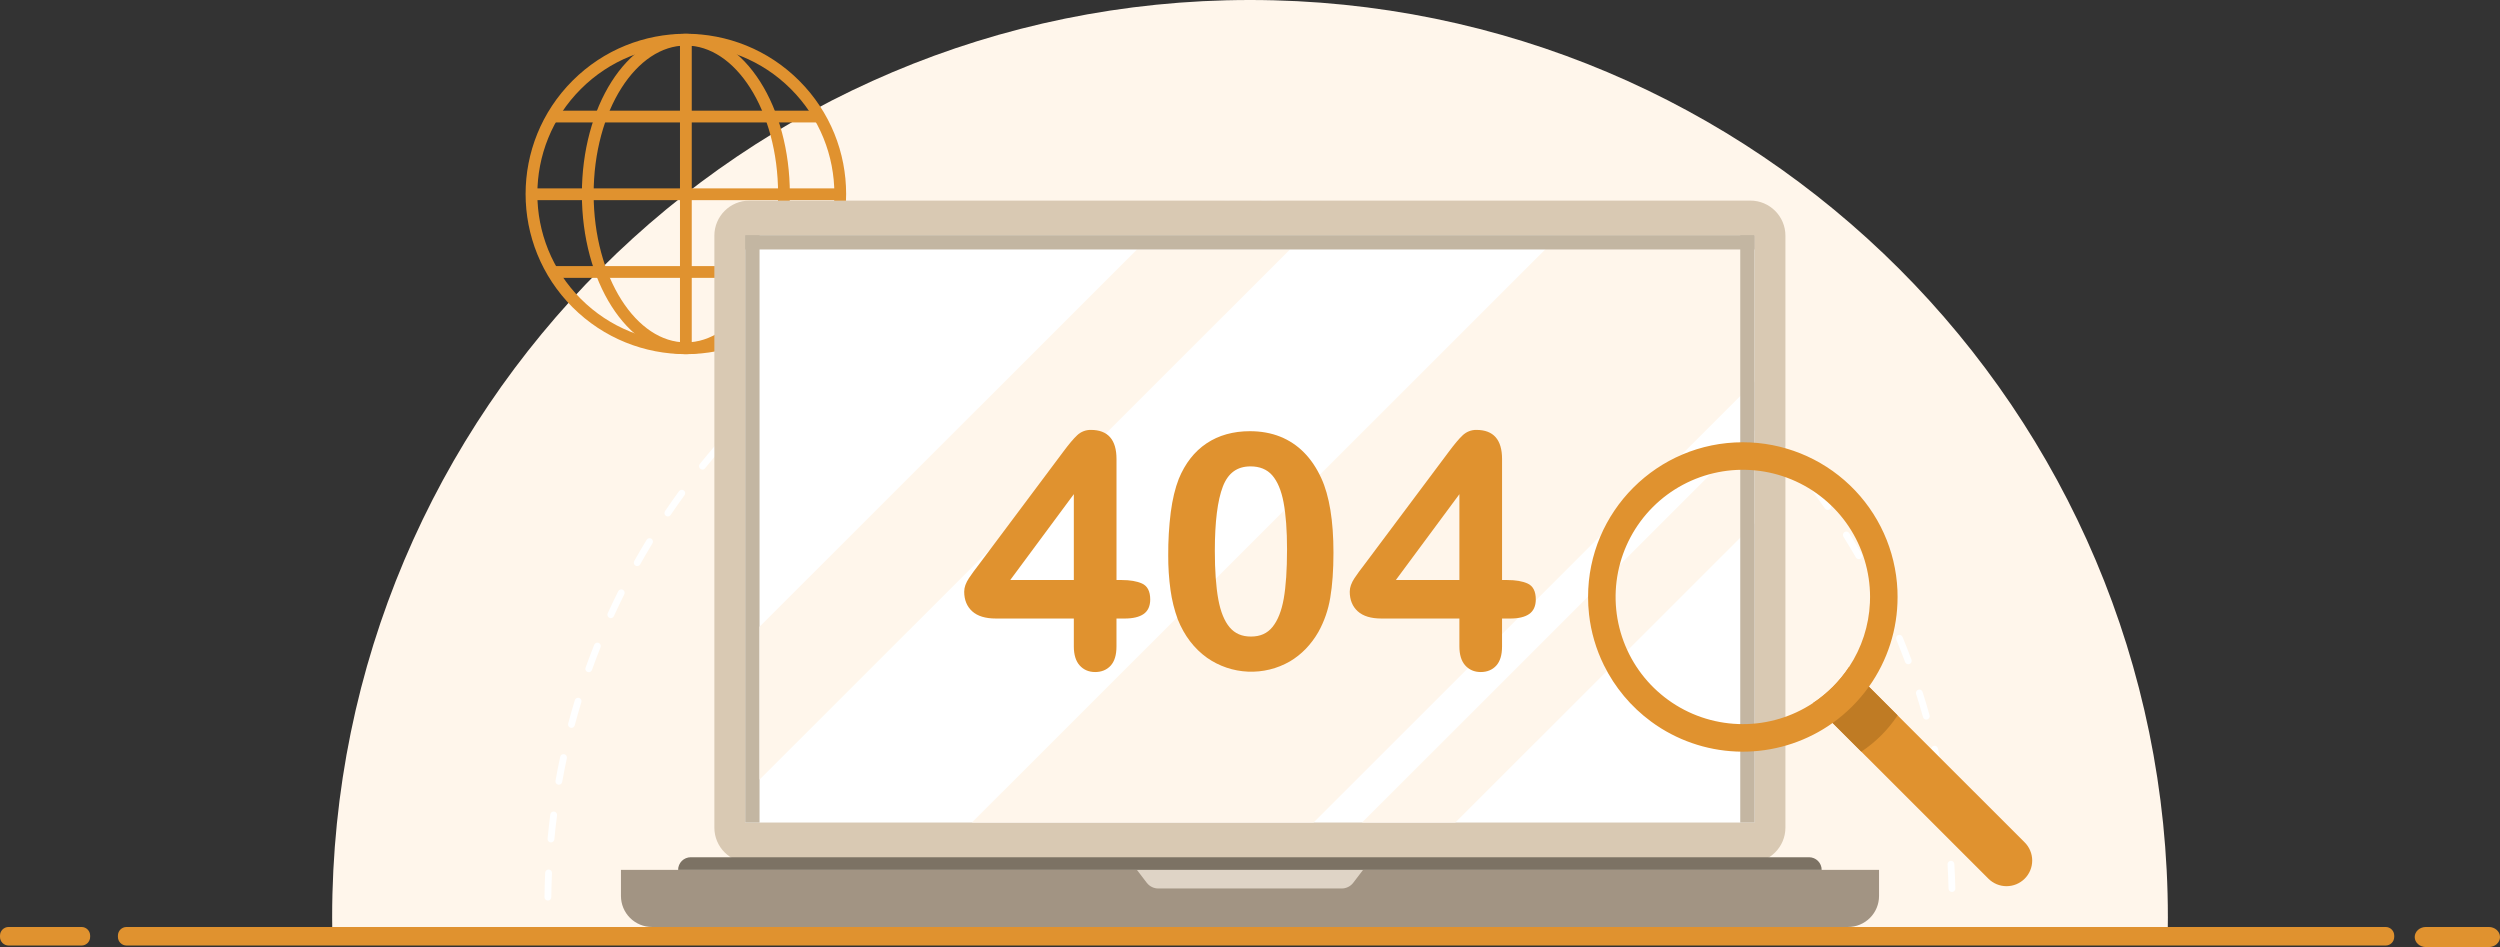 <svg width="425" height="161" viewBox="0 0 425 161" fill="none" xmlns="http://www.w3.org/2000/svg">
<rect x="0" y="0" width="425" height="161" fill="#333333" stroke="none"/>
<g clip-path="url(#clip0_1334_9932)">
<path d="M368.538 155.96C368.538 156.829 368.53 157.697 368.516 158.563H56.488C56.474 157.7 56.467 156.832 56.466 155.96C56.461 69.825 126.321 0 212.5 0C298.679 0 368.538 69.825 368.538 155.96Z" fill="#FFF6EB"/>
<path d="M93.142 153.097H93.134C92.981 153.095 92.835 153.032 92.728 152.923C92.621 152.813 92.561 152.666 92.562 152.513C92.579 151.135 92.62 149.741 92.682 148.369C92.685 148.293 92.704 148.219 92.736 148.15C92.768 148.081 92.814 148.019 92.87 147.968C92.926 147.917 92.992 147.877 93.063 147.852C93.134 147.826 93.21 147.814 93.286 147.818C93.362 147.821 93.436 147.84 93.505 147.872C93.574 147.904 93.636 147.95 93.687 148.006C93.738 148.062 93.778 148.127 93.804 148.199C93.829 148.27 93.841 148.346 93.837 148.422C93.775 149.78 93.735 151.162 93.719 152.526C93.718 152.678 93.656 152.823 93.548 152.93C93.44 153.037 93.294 153.097 93.142 153.097ZM331.832 151.639C331.681 151.639 331.536 151.58 331.428 151.474C331.32 151.368 331.258 151.225 331.254 151.074C331.222 149.712 331.165 148.331 331.087 146.972C331.08 146.894 331.089 146.817 331.112 146.743C331.136 146.669 331.174 146.601 331.225 146.542C331.275 146.484 331.337 146.436 331.406 146.401C331.476 146.367 331.552 146.347 331.629 146.342C331.706 146.338 331.784 146.349 331.857 146.375C331.93 146.401 331.997 146.441 332.054 146.494C332.111 146.546 332.157 146.61 332.189 146.68C332.221 146.751 332.238 146.827 332.24 146.904C332.321 148.278 332.378 149.672 332.41 151.048C332.412 151.124 332.399 151.199 332.372 151.27C332.344 151.341 332.303 151.406 332.251 151.461C332.199 151.516 332.136 151.56 332.066 151.59C331.997 151.621 331.922 151.638 331.846 151.64L331.832 151.639ZM93.664 143.212H93.608C93.456 143.197 93.316 143.123 93.219 143.005C93.122 142.887 93.075 142.735 93.09 142.583C93.219 141.212 93.374 139.825 93.55 138.462C93.559 138.387 93.584 138.315 93.622 138.249C93.659 138.183 93.71 138.125 93.77 138.079C93.83 138.033 93.899 137.998 93.972 137.979C94.045 137.959 94.122 137.954 94.197 137.963C94.272 137.973 94.345 137.997 94.411 138.035C94.477 138.073 94.534 138.123 94.581 138.183C94.627 138.243 94.661 138.312 94.681 138.385C94.701 138.458 94.706 138.535 94.696 138.61C94.522 139.959 94.369 141.329 94.24 142.69C94.227 142.834 94.16 142.966 94.053 143.063C93.946 143.159 93.808 143.213 93.664 143.212ZM331.191 141.759C331.048 141.759 330.91 141.706 330.804 141.611C330.698 141.515 330.631 141.383 330.616 141.241C330.472 139.887 330.302 138.522 330.112 137.167C330.099 137.092 330.102 137.014 330.12 136.939C330.138 136.865 330.171 136.794 330.216 136.732C330.262 136.67 330.32 136.618 330.386 136.579C330.452 136.539 330.525 136.513 330.601 136.503C330.677 136.492 330.755 136.496 330.829 136.516C330.903 136.536 330.973 136.57 331.034 136.617C331.095 136.663 331.146 136.722 331.184 136.789C331.222 136.856 331.246 136.929 331.256 137.006C331.449 138.367 331.62 139.751 331.766 141.12C331.774 141.195 331.767 141.272 331.745 141.345C331.723 141.418 331.687 141.486 331.639 141.545C331.591 141.604 331.532 141.653 331.464 141.689C331.397 141.725 331.324 141.748 331.248 141.756C331.229 141.758 331.21 141.759 331.191 141.759ZM95.003 133.403C94.969 133.403 94.935 133.4 94.901 133.394C94.826 133.381 94.755 133.353 94.691 133.312C94.627 133.271 94.572 133.217 94.529 133.155C94.486 133.093 94.455 133.023 94.439 132.949C94.423 132.874 94.421 132.798 94.435 132.723C94.676 131.369 94.945 130.004 95.234 128.656C95.266 128.506 95.357 128.375 95.485 128.292C95.614 128.208 95.771 128.179 95.921 128.212C96.071 128.244 96.202 128.334 96.285 128.463C96.368 128.591 96.397 128.748 96.365 128.898C96.079 130.23 95.812 131.585 95.572 132.927C95.548 133.061 95.477 133.182 95.372 133.27C95.267 133.357 95.135 133.404 94.998 133.403H95.003ZM329.729 131.968C329.595 131.968 329.465 131.921 329.362 131.835C329.259 131.75 329.188 131.631 329.163 131.499C328.904 130.161 328.623 128.809 328.321 127.485C328.304 127.411 328.302 127.335 328.314 127.26C328.327 127.185 328.354 127.113 328.395 127.049C328.476 126.919 328.606 126.827 328.755 126.792C328.905 126.758 329.062 126.784 329.192 126.866C329.322 126.947 329.414 127.077 329.448 127.226C329.753 128.566 330.039 129.931 330.298 131.283C330.327 131.434 330.295 131.589 330.209 131.716C330.123 131.843 329.99 131.93 329.84 131.959C329.803 131.966 329.766 131.969 329.729 131.968ZM97.145 123.739C97.095 123.739 97.045 123.732 96.996 123.719C96.923 123.7 96.854 123.666 96.794 123.62C96.733 123.574 96.683 123.516 96.645 123.451C96.607 123.385 96.582 123.312 96.572 123.237C96.562 123.162 96.567 123.086 96.587 123.012C96.94 121.684 97.324 120.342 97.724 119.025C97.746 118.953 97.782 118.885 97.831 118.826C97.879 118.768 97.938 118.719 98.005 118.684C98.072 118.648 98.146 118.626 98.221 118.618C98.297 118.611 98.373 118.619 98.446 118.641C98.519 118.663 98.586 118.699 98.645 118.747C98.703 118.795 98.752 118.855 98.788 118.922C98.823 118.989 98.846 119.062 98.853 119.137C98.86 119.213 98.853 119.289 98.831 119.362C98.433 120.666 98.053 121.995 97.704 123.31C97.671 123.433 97.598 123.542 97.497 123.619C97.396 123.697 97.272 123.739 97.145 123.739ZM327.47 122.333C327.344 122.333 327.221 122.291 327.12 122.215C327.02 122.139 326.947 122.032 326.913 121.91C326.546 120.596 326.151 119.273 325.738 117.975C325.691 117.829 325.705 117.67 325.775 117.534C325.846 117.398 325.968 117.296 326.114 117.249C326.26 117.203 326.419 117.216 326.555 117.287C326.691 117.358 326.794 117.479 326.84 117.625C327.256 118.936 327.655 120.272 328.027 121.598C328.068 121.746 328.049 121.904 327.973 122.037C327.898 122.171 327.773 122.269 327.625 122.311C327.575 122.325 327.522 122.332 327.47 122.333ZM100.093 114.274C99.999 114.274 99.907 114.252 99.825 114.209C99.742 114.166 99.671 114.104 99.617 114.028C99.564 113.951 99.53 113.863 99.518 113.771C99.506 113.678 99.516 113.585 99.548 113.497C100.014 112.202 100.508 110.89 101.019 109.612C101.076 109.47 101.187 109.356 101.327 109.295C101.468 109.235 101.627 109.232 101.77 109.289C101.912 109.346 102.026 109.457 102.087 109.597C102.147 109.738 102.15 109.897 102.093 110.04C101.588 111.31 101.098 112.605 100.637 113.891C100.597 114.002 100.524 114.099 100.428 114.167C100.331 114.236 100.216 114.273 100.098 114.274H100.093ZM324.406 112.92C324.288 112.919 324.173 112.883 324.076 112.816C323.979 112.749 323.905 112.653 323.864 112.543C323.389 111.267 322.885 109.981 322.365 108.72C322.307 108.578 322.307 108.419 322.366 108.278C322.425 108.136 322.538 108.024 322.679 107.966C322.821 107.907 322.98 107.908 323.122 107.966C323.263 108.025 323.376 108.138 323.434 108.28C323.959 109.553 324.471 110.851 324.949 112.14C324.98 112.227 324.991 112.321 324.979 112.413C324.967 112.505 324.933 112.593 324.879 112.67C324.826 112.746 324.755 112.808 324.673 112.851C324.59 112.894 324.499 112.917 324.406 112.917V112.92ZM103.834 105.081C103.751 105.082 103.67 105.064 103.595 105.029C103.455 104.966 103.347 104.849 103.293 104.706C103.24 104.562 103.245 104.404 103.308 104.264C103.881 103.009 104.483 101.748 105.099 100.515C105.167 100.378 105.288 100.273 105.434 100.225C105.58 100.176 105.739 100.188 105.876 100.256C106.014 100.325 106.118 100.445 106.167 100.591C106.215 100.737 106.204 100.896 106.135 101.033C105.525 102.254 104.929 103.504 104.362 104.746C104.315 104.846 104.241 104.932 104.147 104.991C104.054 105.051 103.945 105.082 103.834 105.081ZM320.572 103.803C320.463 103.802 320.357 103.77 320.265 103.712C320.174 103.653 320.1 103.57 320.054 103.472C319.476 102.241 318.867 101.011 318.24 99.795C318.205 99.728 318.184 99.654 318.178 99.578C318.172 99.503 318.181 99.427 318.204 99.355C318.228 99.282 318.265 99.215 318.314 99.158C318.363 99.1 318.423 99.052 318.491 99.018C318.558 98.983 318.632 98.962 318.708 98.956C318.783 98.95 318.859 98.959 318.932 98.982C319.004 99.005 319.071 99.042 319.129 99.091C319.187 99.141 319.234 99.201 319.269 99.268C319.897 100.489 320.511 101.738 321.096 102.979C321.137 103.067 321.155 103.164 321.149 103.26C321.143 103.357 321.113 103.451 321.061 103.532C321.009 103.614 320.938 103.682 320.854 103.729C320.769 103.777 320.674 103.802 320.577 103.803H320.572ZM108.323 96.238C108.225 96.238 108.127 96.213 108.041 96.164C107.907 96.089 107.809 95.964 107.767 95.817C107.726 95.67 107.745 95.512 107.819 95.378C108.494 94.176 109.199 92.969 109.914 91.792C109.952 91.724 110.003 91.663 110.065 91.615C110.126 91.566 110.197 91.531 110.273 91.51C110.348 91.49 110.427 91.485 110.505 91.496C110.582 91.508 110.657 91.534 110.724 91.575C110.791 91.616 110.849 91.669 110.894 91.733C110.94 91.797 110.972 91.869 110.989 91.946C111.005 92.022 111.006 92.101 110.992 92.178C110.977 92.255 110.947 92.328 110.903 92.393C110.194 93.559 109.496 94.753 108.83 95.943C108.78 96.032 108.706 96.107 108.617 96.159C108.528 96.211 108.427 96.238 108.323 96.238ZM315.996 95.049C315.895 95.049 315.795 95.023 315.707 94.972C315.619 94.921 315.546 94.848 315.495 94.76C314.816 93.581 314.106 92.398 313.387 91.245C313.347 91.18 313.319 91.109 313.307 91.034C313.295 90.959 313.297 90.882 313.314 90.808C313.331 90.735 313.363 90.665 313.407 90.603C313.451 90.541 313.507 90.489 313.571 90.449C313.636 90.409 313.707 90.382 313.782 90.369C313.857 90.357 313.934 90.359 314.008 90.376C314.082 90.394 314.151 90.425 314.213 90.469C314.275 90.513 314.327 90.569 314.367 90.633C315.094 91.799 315.811 92.993 316.496 94.183C316.547 94.271 316.574 94.37 316.575 94.472C316.575 94.573 316.548 94.673 316.497 94.761C316.447 94.849 316.374 94.922 316.285 94.972C316.197 95.023 316.098 95.049 315.996 95.049ZM113.53 87.797C113.415 87.798 113.303 87.764 113.208 87.699C113.081 87.613 112.993 87.48 112.964 87.33C112.935 87.179 112.967 87.023 113.052 86.896C113.823 85.757 114.625 84.613 115.436 83.499C115.481 83.438 115.537 83.386 115.602 83.347C115.667 83.307 115.739 83.28 115.814 83.269C115.889 83.257 115.965 83.26 116.039 83.278C116.113 83.295 116.183 83.327 116.244 83.372C116.306 83.417 116.358 83.473 116.397 83.538C116.437 83.602 116.463 83.674 116.475 83.749C116.487 83.824 116.484 83.901 116.466 83.975C116.449 84.048 116.416 84.118 116.372 84.179C115.568 85.283 114.773 86.415 114.01 87.546C113.957 87.624 113.885 87.688 113.802 87.732C113.718 87.775 113.625 87.798 113.53 87.797ZM310.706 86.685C310.613 86.685 310.52 86.662 310.438 86.619C310.355 86.575 310.284 86.512 310.231 86.435C309.453 85.316 308.65 84.196 307.836 83.105C307.791 83.044 307.758 82.975 307.74 82.901C307.721 82.827 307.717 82.751 307.728 82.676C307.739 82.601 307.765 82.528 307.804 82.463C307.843 82.398 307.894 82.341 307.955 82.296C308.016 82.251 308.085 82.218 308.159 82.199C308.232 82.18 308.309 82.177 308.384 82.188C308.459 82.199 308.531 82.224 308.597 82.263C308.662 82.302 308.719 82.353 308.764 82.414C309.585 83.516 310.399 84.648 311.182 85.781C311.241 85.868 311.276 85.969 311.282 86.075C311.289 86.18 311.266 86.284 311.217 86.378C311.168 86.471 311.095 86.549 311.005 86.604C310.915 86.658 310.811 86.687 310.706 86.688V86.685ZM119.416 79.822C119.308 79.821 119.201 79.79 119.109 79.732C119.017 79.674 118.944 79.591 118.897 79.493C118.85 79.394 118.832 79.285 118.844 79.177C118.856 79.069 118.899 78.967 118.967 78.882C119.828 77.808 120.722 76.736 121.621 75.694C121.722 75.578 121.864 75.506 122.017 75.495C122.17 75.483 122.321 75.533 122.437 75.633C122.553 75.734 122.625 75.876 122.636 76.028C122.647 76.181 122.597 76.332 122.497 76.448C121.607 77.484 120.722 78.542 119.867 79.606C119.814 79.675 119.746 79.732 119.668 79.771C119.59 79.81 119.504 79.831 119.416 79.832V79.822ZM304.74 78.786C304.655 78.786 304.57 78.767 304.493 78.731C304.416 78.694 304.348 78.641 304.294 78.575C303.427 77.522 302.532 76.472 301.632 75.45C301.531 75.335 301.48 75.185 301.489 75.032C301.499 74.879 301.569 74.737 301.684 74.636C301.798 74.535 301.949 74.483 302.102 74.493C302.254 74.502 302.397 74.572 302.499 74.686C303.405 75.722 304.312 76.779 305.187 77.841C305.256 77.925 305.3 78.028 305.313 78.137C305.327 78.245 305.309 78.355 305.262 78.454C305.215 78.553 305.142 78.637 305.049 78.696C304.957 78.754 304.849 78.786 304.74 78.786ZM125.938 72.376C125.825 72.376 125.715 72.343 125.62 72.281C125.526 72.219 125.452 72.13 125.407 72.027C125.362 71.923 125.349 71.808 125.369 71.697C125.389 71.586 125.441 71.483 125.519 71.401C126.467 70.402 127.445 69.408 128.427 68.444C128.481 68.389 128.545 68.345 128.616 68.314C128.687 68.284 128.763 68.268 128.84 68.268C128.918 68.268 128.994 68.283 129.065 68.312C129.136 68.342 129.201 68.386 129.255 68.441C129.309 68.496 129.352 68.561 129.38 68.633C129.408 68.704 129.422 68.781 129.421 68.858C129.419 68.935 129.402 69.011 129.37 69.082C129.339 69.152 129.293 69.215 129.237 69.268C128.265 70.222 127.294 71.21 126.357 72.196C126.303 72.253 126.238 72.298 126.166 72.329C126.094 72.36 126.017 72.376 125.938 72.376ZM298.141 71.418C298.064 71.418 297.987 71.402 297.916 71.372C297.844 71.342 297.78 71.298 297.726 71.243C296.777 70.266 295.796 69.291 294.814 68.347C294.76 68.295 294.716 68.232 294.685 68.162C294.655 68.093 294.638 68.018 294.637 67.942C294.635 67.866 294.648 67.791 294.676 67.72C294.704 67.65 294.745 67.585 294.797 67.53C294.85 67.475 294.913 67.432 294.982 67.401C295.052 67.371 295.127 67.354 295.203 67.353C295.279 67.351 295.354 67.364 295.425 67.392C295.496 67.42 295.56 67.461 295.615 67.513C296.607 68.468 297.597 69.456 298.556 70.437C298.662 70.547 298.721 70.695 298.718 70.849C298.716 71.002 298.653 71.148 298.543 71.254C298.436 71.36 298.292 71.418 298.141 71.418ZM133.05 65.486C132.932 65.486 132.817 65.451 132.72 65.385C132.623 65.319 132.549 65.225 132.506 65.115C132.464 65.006 132.456 64.886 132.484 64.772C132.512 64.658 132.574 64.555 132.661 64.477C133.689 63.561 134.745 62.651 135.802 61.772C135.86 61.723 135.928 61.686 136 61.664C136.073 61.641 136.149 61.633 136.224 61.64C136.3 61.647 136.373 61.669 136.441 61.704C136.508 61.739 136.567 61.788 136.616 61.846C136.665 61.904 136.701 61.972 136.724 62.044C136.746 62.117 136.754 62.193 136.747 62.268C136.741 62.344 136.719 62.417 136.683 62.485C136.648 62.552 136.6 62.611 136.542 62.66C135.495 63.53 134.449 64.431 133.432 65.339C133.327 65.433 133.191 65.485 133.05 65.486ZM290.952 64.606C290.813 64.606 290.678 64.555 290.573 64.464C289.544 63.566 288.487 62.675 287.429 61.816C287.311 61.719 287.235 61.579 287.219 61.426C287.204 61.274 287.25 61.121 287.347 61.002C287.443 60.883 287.584 60.808 287.736 60.792C287.889 60.777 288.041 60.823 288.16 60.919C289.228 61.788 290.295 62.687 291.333 63.592C291.422 63.67 291.484 63.773 291.513 63.886C291.541 64.001 291.535 64.121 291.493 64.231C291.452 64.341 291.378 64.436 291.281 64.503C291.185 64.57 291.07 64.606 290.952 64.606ZM140.702 59.208C140.581 59.207 140.464 59.169 140.366 59.098C140.269 59.028 140.195 58.928 140.157 58.814C140.119 58.7 140.117 58.577 140.152 58.461C140.187 58.346 140.258 58.245 140.353 58.172C141.451 57.344 142.578 56.524 143.704 55.736C143.766 55.692 143.836 55.661 143.91 55.645C143.984 55.629 144.061 55.627 144.136 55.64C144.21 55.653 144.282 55.681 144.346 55.722C144.41 55.762 144.465 55.815 144.509 55.878C144.552 55.94 144.583 56.01 144.6 56.084C144.616 56.158 144.618 56.235 144.605 56.309C144.592 56.384 144.564 56.456 144.523 56.52C144.482 56.584 144.429 56.639 144.367 56.682C143.253 57.459 142.136 58.275 141.049 59.095C140.949 59.169 140.827 59.209 140.702 59.208ZM283.217 58.402C283.095 58.402 282.975 58.363 282.875 58.291C281.777 57.481 280.65 56.681 279.524 55.911C279.406 55.821 279.328 55.69 279.304 55.544C279.28 55.399 279.313 55.249 279.396 55.127C279.479 55.005 279.606 54.919 279.75 54.888C279.894 54.856 280.045 54.88 280.172 54.956C281.308 55.733 282.447 56.542 283.556 57.36C283.651 57.433 283.721 57.533 283.756 57.648C283.792 57.763 283.79 57.886 283.753 58C283.715 58.114 283.643 58.213 283.546 58.284C283.449 58.355 283.332 58.394 283.212 58.396L283.217 58.402ZM148.842 53.585C148.717 53.584 148.595 53.544 148.495 53.468C148.395 53.393 148.322 53.287 148.287 53.167C148.252 53.047 148.257 52.919 148.302 52.802C148.346 52.685 148.427 52.585 148.532 52.518C149.698 51.784 150.885 51.061 152.071 50.368C152.136 50.33 152.209 50.305 152.284 50.294C152.359 50.284 152.435 50.289 152.509 50.308C152.582 50.327 152.651 50.36 152.712 50.406C152.772 50.452 152.823 50.509 152.862 50.575C152.9 50.64 152.925 50.713 152.935 50.788C152.946 50.863 152.941 50.939 152.922 51.013C152.903 51.086 152.869 51.155 152.824 51.216C152.778 51.276 152.72 51.327 152.655 51.365C151.48 52.052 150.301 52.768 149.149 53.495C149.057 53.553 148.951 53.584 148.842 53.585ZM275.005 52.865C274.898 52.865 274.793 52.836 274.701 52.779C273.535 52.065 272.349 51.355 271.162 50.684C271.029 50.608 270.931 50.483 270.89 50.335C270.849 50.187 270.869 50.029 270.945 49.896C271.021 49.763 271.146 49.665 271.294 49.624C271.442 49.584 271.6 49.604 271.733 49.679C272.932 50.362 274.134 51.073 275.308 51.795C275.415 51.861 275.498 51.96 275.544 52.077C275.589 52.195 275.596 52.324 275.561 52.445C275.527 52.566 275.454 52.672 275.354 52.748C275.253 52.824 275.131 52.865 275.005 52.865ZM157.415 48.656C157.285 48.657 157.16 48.613 157.058 48.533C156.956 48.453 156.883 48.342 156.853 48.216C156.822 48.09 156.834 47.958 156.888 47.84C156.941 47.722 157.033 47.626 157.148 47.566C158.366 46.931 159.61 46.31 160.851 45.718C160.919 45.685 160.994 45.666 161.07 45.663C161.145 45.659 161.221 45.67 161.293 45.695C161.365 45.72 161.43 45.76 161.487 45.81C161.543 45.861 161.589 45.923 161.622 45.991C161.654 46.06 161.673 46.134 161.677 46.21C161.681 46.286 161.67 46.361 161.645 46.433C161.619 46.505 161.58 46.571 161.529 46.627C161.478 46.683 161.417 46.729 161.348 46.762C160.123 47.347 158.887 47.962 157.682 48.592C157.599 48.634 157.508 48.656 157.415 48.656ZM266.351 48.022C266.261 48.022 266.173 48 266.092 47.96C264.873 47.343 263.631 46.738 262.388 46.165C262.249 46.1 262.142 45.983 262.089 45.839C262.036 45.695 262.043 45.536 262.108 45.398C262.172 45.259 262.289 45.151 262.433 45.098C262.577 45.046 262.736 45.053 262.875 45.117C264.126 45.696 265.384 46.306 266.616 46.93C266.732 46.989 266.824 47.084 266.879 47.202C266.934 47.32 266.947 47.452 266.917 47.579C266.887 47.705 266.816 47.817 266.714 47.898C266.612 47.979 266.486 48.023 266.357 48.023L266.351 48.022ZM166.362 44.459C166.229 44.459 166.1 44.413 165.997 44.329C165.893 44.244 165.823 44.127 165.796 43.996C165.77 43.865 165.789 43.73 165.852 43.612C165.914 43.494 166.015 43.401 166.138 43.35C167.404 42.819 168.696 42.302 169.978 41.816C170.05 41.785 170.127 41.769 170.206 41.769C170.284 41.769 170.361 41.785 170.433 41.815C170.505 41.846 170.57 41.89 170.625 41.947C170.679 42.003 170.721 42.069 170.749 42.143C170.777 42.216 170.789 42.294 170.786 42.372C170.783 42.45 170.764 42.526 170.73 42.597C170.697 42.667 170.649 42.73 170.59 42.782C170.532 42.834 170.463 42.873 170.389 42.898C169.118 43.378 167.839 43.89 166.585 44.414C166.514 44.444 166.438 44.46 166.361 44.459H166.362ZM257.313 43.916C257.239 43.915 257.165 43.901 257.096 43.873C255.83 43.355 254.537 42.861 253.252 42.393C253.108 42.34 252.99 42.232 252.926 42.093C252.861 41.954 252.855 41.795 252.908 41.651C252.96 41.507 253.068 41.39 253.207 41.326C253.346 41.261 253.505 41.255 253.649 41.307C254.945 41.78 256.252 42.284 257.536 42.802C257.661 42.852 257.764 42.944 257.829 43.062C257.893 43.179 257.914 43.316 257.888 43.448C257.863 43.58 257.792 43.699 257.688 43.784C257.584 43.869 257.454 43.916 257.32 43.916H257.313ZM175.63 41.019C175.492 41.018 175.36 40.969 175.255 40.88C175.151 40.79 175.082 40.667 175.061 40.531C175.039 40.395 175.067 40.257 175.139 40.139C175.211 40.022 175.322 39.935 175.452 39.892C176.761 39.467 178.095 39.059 179.419 38.681C179.492 38.66 179.569 38.654 179.644 38.663C179.72 38.672 179.793 38.695 179.859 38.732C179.925 38.769 179.984 38.818 180.031 38.878C180.078 38.937 180.113 39.005 180.134 39.078C180.155 39.151 180.161 39.227 180.152 39.303C180.144 39.378 180.12 39.451 180.083 39.517C180.046 39.584 179.997 39.642 179.937 39.689C179.878 39.736 179.81 39.772 179.737 39.792C178.427 40.168 177.104 40.569 175.809 40.99C175.752 41.009 175.693 41.018 175.634 41.019H175.63ZM247.962 40.575C247.904 40.575 247.846 40.566 247.791 40.549C246.495 40.145 245.162 39.757 243.847 39.399C243.774 39.379 243.705 39.344 243.645 39.298C243.585 39.252 243.535 39.194 243.497 39.128C243.459 39.062 243.435 38.989 243.426 38.914C243.416 38.839 243.421 38.762 243.441 38.689C243.461 38.616 243.496 38.547 243.542 38.487C243.589 38.427 243.646 38.377 243.712 38.339C243.778 38.302 243.851 38.278 243.926 38.268C244.002 38.258 244.078 38.264 244.151 38.284C245.479 38.646 246.819 39.037 248.134 39.449C248.266 39.49 248.379 39.577 248.453 39.694C248.526 39.812 248.555 39.951 248.534 40.088C248.513 40.225 248.444 40.349 248.339 40.439C248.234 40.529 248.1 40.579 247.962 40.578V40.575ZM189.772 36.8C189.787 36.874 189.787 36.951 189.773 37.025C189.758 37.1 189.728 37.171 189.686 37.234C189.644 37.297 189.59 37.351 189.526 37.393C189.463 37.436 189.392 37.465 189.318 37.48C187.981 37.739 186.629 38.035 185.301 38.346C185.259 38.356 185.215 38.361 185.172 38.361C185.03 38.362 184.892 38.31 184.786 38.215C184.679 38.121 184.612 37.99 184.596 37.849C184.58 37.708 184.616 37.565 184.699 37.449C184.781 37.333 184.903 37.252 185.042 37.221L189.772 36.8ZM238.39 38.035C238.346 38.036 238.303 38.031 238.26 38.021C236.93 37.727 235.576 37.452 234.235 37.205C234.16 37.191 234.089 37.163 234.025 37.122C233.961 37.08 233.906 37.027 233.863 36.964C233.82 36.902 233.79 36.831 233.774 36.757C233.758 36.683 233.757 36.606 233.771 36.532C233.785 36.457 233.813 36.386 233.854 36.322C233.896 36.258 233.949 36.203 234.012 36.16C234.074 36.117 234.145 36.087 234.219 36.071C234.293 36.055 234.37 36.054 234.445 36.068C235.799 36.318 237.165 36.596 238.51 36.893C238.65 36.923 238.774 37.004 238.858 37.121C238.942 37.237 238.979 37.38 238.963 37.523C238.947 37.665 238.878 37.796 238.771 37.891C238.663 37.986 238.524 38.037 238.381 38.035H238.39ZM194.899 36.507C194.754 36.507 194.614 36.451 194.507 36.352C194.401 36.253 194.336 36.117 194.325 35.972C194.314 35.827 194.359 35.683 194.45 35.569C194.541 35.455 194.671 35.38 194.815 35.358C196.175 35.156 197.559 34.978 198.928 34.824C199.005 34.813 199.083 34.817 199.158 34.837C199.232 34.857 199.302 34.891 199.364 34.939C199.425 34.986 199.476 35.045 199.514 35.112C199.551 35.18 199.575 35.254 199.584 35.331C199.593 35.407 199.586 35.485 199.564 35.559C199.542 35.633 199.506 35.702 199.456 35.762C199.407 35.822 199.347 35.871 199.278 35.907C199.21 35.943 199.135 35.965 199.058 35.971C197.703 36.124 196.337 36.302 194.985 36.501C194.958 36.505 194.93 36.507 194.903 36.507H194.899ZM228.639 36.302C228.613 36.302 228.587 36.302 228.56 36.302C227.21 36.12 225.839 35.958 224.48 35.822C224.328 35.807 224.187 35.731 224.09 35.613C223.993 35.494 223.947 35.342 223.963 35.189C223.978 35.037 224.053 34.897 224.172 34.8C224.291 34.703 224.443 34.657 224.596 34.672C225.966 34.809 227.353 34.972 228.716 35.156C228.859 35.178 228.99 35.253 229.081 35.366C229.172 35.479 229.217 35.622 229.208 35.767C229.198 35.912 229.134 36.048 229.029 36.148C228.924 36.248 228.784 36.305 228.639 36.308V36.302ZM204.748 35.467C204.598 35.467 204.455 35.408 204.347 35.304C204.24 35.2 204.177 35.058 204.172 34.908C204.167 34.759 204.22 34.613 204.321 34.502C204.422 34.391 204.561 34.323 204.711 34.313C206.083 34.225 207.477 34.159 208.857 34.119C209.01 34.115 209.159 34.171 209.27 34.276C209.382 34.382 209.447 34.527 209.451 34.68C209.456 34.833 209.399 34.982 209.294 35.093C209.189 35.205 209.044 35.27 208.89 35.274C207.526 35.314 206.145 35.379 204.787 35.466L204.748 35.467ZM218.777 35.383H218.747C217.388 35.313 216.007 35.265 214.641 35.241C214.488 35.239 214.342 35.177 214.234 35.068C214.127 34.959 214.067 34.811 214.069 34.658C214.07 34.505 214.132 34.358 214.242 34.251C214.351 34.144 214.499 34.084 214.652 34.086H214.662C216.039 34.109 217.435 34.158 218.808 34.229C218.961 34.233 219.107 34.298 219.212 34.409C219.318 34.52 219.375 34.669 219.371 34.822C219.367 34.975 219.302 35.12 219.191 35.226C219.08 35.331 218.932 35.388 218.778 35.384L218.777 35.383Z" fill="white"/>
<path d="M135.156 51.524C145.406 41.279 145.406 24.669 135.156 14.425C124.906 4.18 108.288 4.18 98.038 14.425C87.789 24.669 87.789 41.279 98.038 51.524C108.288 61.768 124.906 61.768 135.156 51.524Z" stroke="#E0922F" stroke-width="2" stroke-miterlimit="10"/>
<path d="M116.597 6.741V59.208" stroke="#E0922F" stroke-width="2" stroke-miterlimit="10"/>
<path d="M116.597 59.208C125.807 59.208 133.274 47.462 133.274 32.974C133.274 18.486 125.807 6.741 116.597 6.741C107.386 6.741 99.92 18.486 99.92 32.974C99.92 47.462 107.386 59.208 116.597 59.208Z" stroke="#E0922F" stroke-width="2" stroke-miterlimit="10"/>
<path d="M89.951 33.025H142.444" stroke="#E0922F" stroke-width="2" stroke-miterlimit="10"/>
<path d="M94.077 19.815H139.465" stroke="#E0922F" stroke-width="2" stroke-miterlimit="10"/>
<path d="M94.077 46.236H139.919" stroke="#E0922F" stroke-width="2" stroke-miterlimit="10"/>
<path d="M405.552 157.586H21.514C20.703 157.586 20.047 158.243 20.047 159.052V159.275C20.047 160.085 20.703 160.741 21.514 160.741H405.552C406.362 160.741 407.018 160.085 407.018 159.275V159.052C407.018 158.243 406.362 157.586 405.552 157.586Z" fill="#E0922F"/>
<path d="M13.858 157.586H1.467C0.657 157.586 0 158.243 0 159.052V159.275C0 160.085 0.657 160.741 1.467 160.741H13.858C14.668 160.741 15.324 160.085 15.324 159.275V159.052C15.324 158.243 14.668 157.586 13.858 157.586Z" fill="#E0922F"/>
<path d="M423.089 161H412.41C411.355 161 410.5 160.236 410.5 159.293C410.5 158.35 411.355 157.586 412.41 157.586H423.089C424.144 157.586 425 158.35 425 159.293C425 160.236 424.144 161 423.089 161Z" fill="#E0922F"/>
<path d="M297.554 34.1H127.41C124.114 34.1 121.442 36.77 121.442 40.065V140.694C121.442 143.988 124.114 146.659 127.41 146.659H297.554C300.85 146.659 303.522 143.988 303.522 140.694V40.065C303.522 36.77 300.85 34.1 297.554 34.1Z" fill="#D9C9B3"/>
<path d="M298.276 39.977H126.688V139.831H298.276V39.977Z" fill="white"/>
<path d="M129.123 39.979H126.688V139.833H129.123V39.979Z" fill="#C3B6A2"/>
<path d="M193.289 42.412L129.123 106.549V132.537L219.298 42.406L193.289 42.412Z" fill="#FFF6EB"/>
<path d="M298.275 39.977V64.896L223.302 139.833H165.213L263.931 41.164V39.977H298.275Z" fill="#FFF6EB"/>
<path d="M298.275 73.131V88.98L247.399 139.832H231.541L298.275 73.131Z" fill="#FFF6EB"/>
<path d="M298.276 39.979H295.842V139.833H298.276V39.979Z" fill="#C4B6A2"/>
<path d="M126.688 39.978V42.411L298.276 42.411V39.978L126.688 39.978Z" fill="#C3B6A2"/>
<path d="M105.563 147.877H319.437V152.319C319.437 153.716 318.882 155.056 317.894 156.044C316.905 157.032 315.565 157.587 314.167 157.587H110.832C109.434 157.587 108.094 157.032 107.105 156.044C106.117 155.056 105.562 153.716 105.562 152.319V147.877H105.563Z" fill="#A29483"/>
<path d="M307.537 145.73H117.427C117.145 145.73 116.865 145.786 116.604 145.894C116.343 146.002 116.106 146.161 115.906 146.361C115.707 146.561 115.549 146.799 115.441 147.06C115.333 147.321 115.278 147.601 115.279 147.883H309.684C309.685 147.601 309.63 147.321 309.522 147.06C309.415 146.799 309.257 146.561 309.058 146.361C308.858 146.161 308.621 146.002 308.36 145.894C308.099 145.786 307.819 145.73 307.537 145.73Z" fill="#7C7264"/>
<path d="M215.646 147.897H193.289L194.949 150.072C195.179 150.373 195.476 150.618 195.817 150.786C196.157 150.955 196.532 151.043 196.912 151.043H228.088C228.467 151.043 228.842 150.955 229.183 150.787C229.523 150.618 229.82 150.374 230.05 150.072L231.711 147.897H215.646Z" fill="#DFD4C6"/>
<path d="M194.133 99.193C193.268 98.805 192.113 98.605 190.699 98.605H189.805V78.026C189.805 74.747 188.34 73.084 185.452 73.084C184.58 73.07 183.737 73.4 183.107 74.003C182.498 74.575 181.713 75.505 180.775 76.767L166.499 95.851C166.102 96.369 165.77 96.809 165.501 97.171C165.228 97.534 164.962 97.915 164.711 98.301C164.47 98.663 164.271 99.052 164.117 99.459C163.986 99.819 163.917 100.199 163.914 100.583C163.914 101.981 164.373 103.105 165.278 103.924C166.184 104.742 167.526 105.149 169.295 105.149H182.55V109.896C182.55 111.302 182.885 112.388 183.545 113.124C184.204 113.861 185.1 114.247 186.175 114.247C187.25 114.247 188.16 113.878 188.818 113.152C189.476 112.425 189.801 111.339 189.801 109.896V105.15H191.185C192.597 105.15 193.679 104.891 194.403 104.39C195.156 103.872 195.537 103.029 195.537 101.904C195.537 100.523 195.064 99.61 194.133 99.193ZM182.55 84.007V98.602H171.743L182.55 84.007Z" fill="#E0922F"/>
<path d="M221.676 76.92C220.525 75.749 219.141 74.83 217.615 74.223C216.083 73.613 214.356 73.303 212.483 73.303C209.643 73.303 207.162 74.001 205.108 75.375C203.055 76.749 201.468 78.781 200.392 81.404C199.777 82.978 199.318 84.883 199.031 87.063C198.727 89.503 198.582 91.96 198.598 94.419C198.588 96.389 198.717 98.358 198.986 100.311C199.221 102.016 199.637 103.692 200.228 105.309C201.337 108.07 203.011 110.265 205.205 111.829C207.253 113.258 209.665 114.073 212.159 114.181C214.654 114.288 217.127 113.682 219.29 112.434C221.258 111.269 222.884 109.585 224.124 107.439C225.13 105.622 225.814 103.645 226.146 101.595C226.506 99.473 226.689 96.905 226.689 93.962C226.689 88.531 225.992 84.265 224.616 81.283C223.824 79.558 222.835 78.085 221.676 76.92ZM218.795 93.427C218.795 96.858 218.606 99.67 218.234 101.779C217.866 103.861 217.223 105.479 216.322 106.587C215.42 107.696 214.229 108.214 212.645 108.214C211.113 108.214 209.936 107.696 209.045 106.651C208.155 105.606 207.491 103.984 207.11 101.885C206.721 99.759 206.522 96.985 206.522 93.642C206.522 88.721 206.982 85.044 207.891 82.699C208.781 80.402 210.318 79.286 212.592 79.286C214.157 79.286 215.395 79.795 216.274 80.798C217.171 81.827 217.828 83.379 218.207 85.414C218.599 87.477 218.797 90.173 218.797 93.423L218.795 93.427Z" fill="#E0922F"/>
<path d="M259.681 99.193C258.817 98.805 257.661 98.605 256.249 98.605H255.35V78.026C255.35 74.747 253.886 73.084 250.996 73.084C250.124 73.07 249.282 73.4 248.651 74.003C248.042 74.575 247.257 75.505 246.319 76.767L232.042 95.851C231.647 96.369 231.314 96.809 231.044 97.171C230.771 97.534 230.505 97.915 230.254 98.301C230.012 98.663 229.814 99.051 229.662 99.459C229.529 99.819 229.46 100.199 229.457 100.583C229.457 101.981 229.917 103.105 230.821 103.924C231.726 104.742 233.069 105.149 234.838 105.149H248.097V109.896C248.097 111.302 248.432 112.388 249.093 113.124C249.754 113.861 250.648 114.247 251.723 114.247C252.799 114.247 253.707 113.878 254.365 113.152C255.023 112.425 255.348 111.339 255.348 109.896V105.15H256.732C258.144 105.15 259.226 104.891 259.95 104.39C260.703 103.872 261.084 103.029 261.084 101.904C261.085 100.523 260.614 99.61 259.681 99.193ZM248.098 84.011V98.605H237.292L248.098 84.011Z" fill="#E0922F"/>
<path d="M344.196 149.374C343.791 149.779 343.31 150.1 342.781 150.319C342.252 150.538 341.684 150.651 341.112 150.651C340.539 150.651 339.971 150.538 339.442 150.319C338.913 150.1 338.432 149.779 338.027 149.374L311.543 122.903L308.175 119.536C310.626 117.917 312.724 115.82 314.343 113.369L344.194 143.205C344.6 143.609 344.922 144.09 345.141 144.619C345.361 145.149 345.475 145.716 345.475 146.289C345.475 146.862 345.362 147.429 345.143 147.959C344.923 148.488 344.602 148.969 344.196 149.374Z" fill="#E0922F"/>
<path d="M315.688 114.713L322.589 121.613C320.971 124.063 318.872 126.16 316.421 127.778L312.884 124.243L309.516 120.876C311.968 119.259 314.068 117.163 315.688 114.713Z" fill="#BF7B24"/>
<path d="M322.565 100.349C322.273 93.577 319.376 87.18 314.478 82.491C309.581 77.803 303.061 75.185 296.28 75.185C281.75 75.185 269.972 86.959 269.972 101.482C269.972 102.477 270.027 103.471 270.138 104.46C270.473 107.453 271.326 110.366 272.656 113.069C274.523 116.863 277.275 120.153 280.681 122.662C281.232 123.068 281.799 123.453 282.381 123.816C286.789 126.556 291.91 127.932 297.099 127.771C302.288 127.609 307.313 125.918 311.542 122.909C313.926 121.209 316.01 119.126 317.711 116.744C320.89 112.292 322.595 106.958 322.587 101.488C322.59 101.102 322.581 100.724 322.565 100.349ZM296.28 123.1C292.002 123.1 287.821 121.832 284.264 119.456C280.707 117.081 277.935 113.705 276.298 109.754C274.661 105.804 274.232 101.458 275.067 97.264C275.902 93.071 277.961 89.219 280.986 86.195C284.011 83.172 287.865 81.113 292.061 80.279C296.256 79.445 300.605 79.873 304.557 81.509C308.509 83.145 311.887 85.916 314.264 89.471C316.64 93.026 317.909 97.206 317.909 101.482C317.909 101.812 317.902 102.139 317.887 102.465C317.716 106.354 316.492 110.124 314.346 113.373C312.727 115.824 310.629 117.921 308.178 119.54C304.647 121.867 300.509 123.105 296.28 123.1Z" fill="#E0922F"/>
</g>
<defs>
<clipPath id="clip0_1334_9932">
<rect width="425" height="161" fill="white"/>
</clipPath>
</defs>
</svg>
